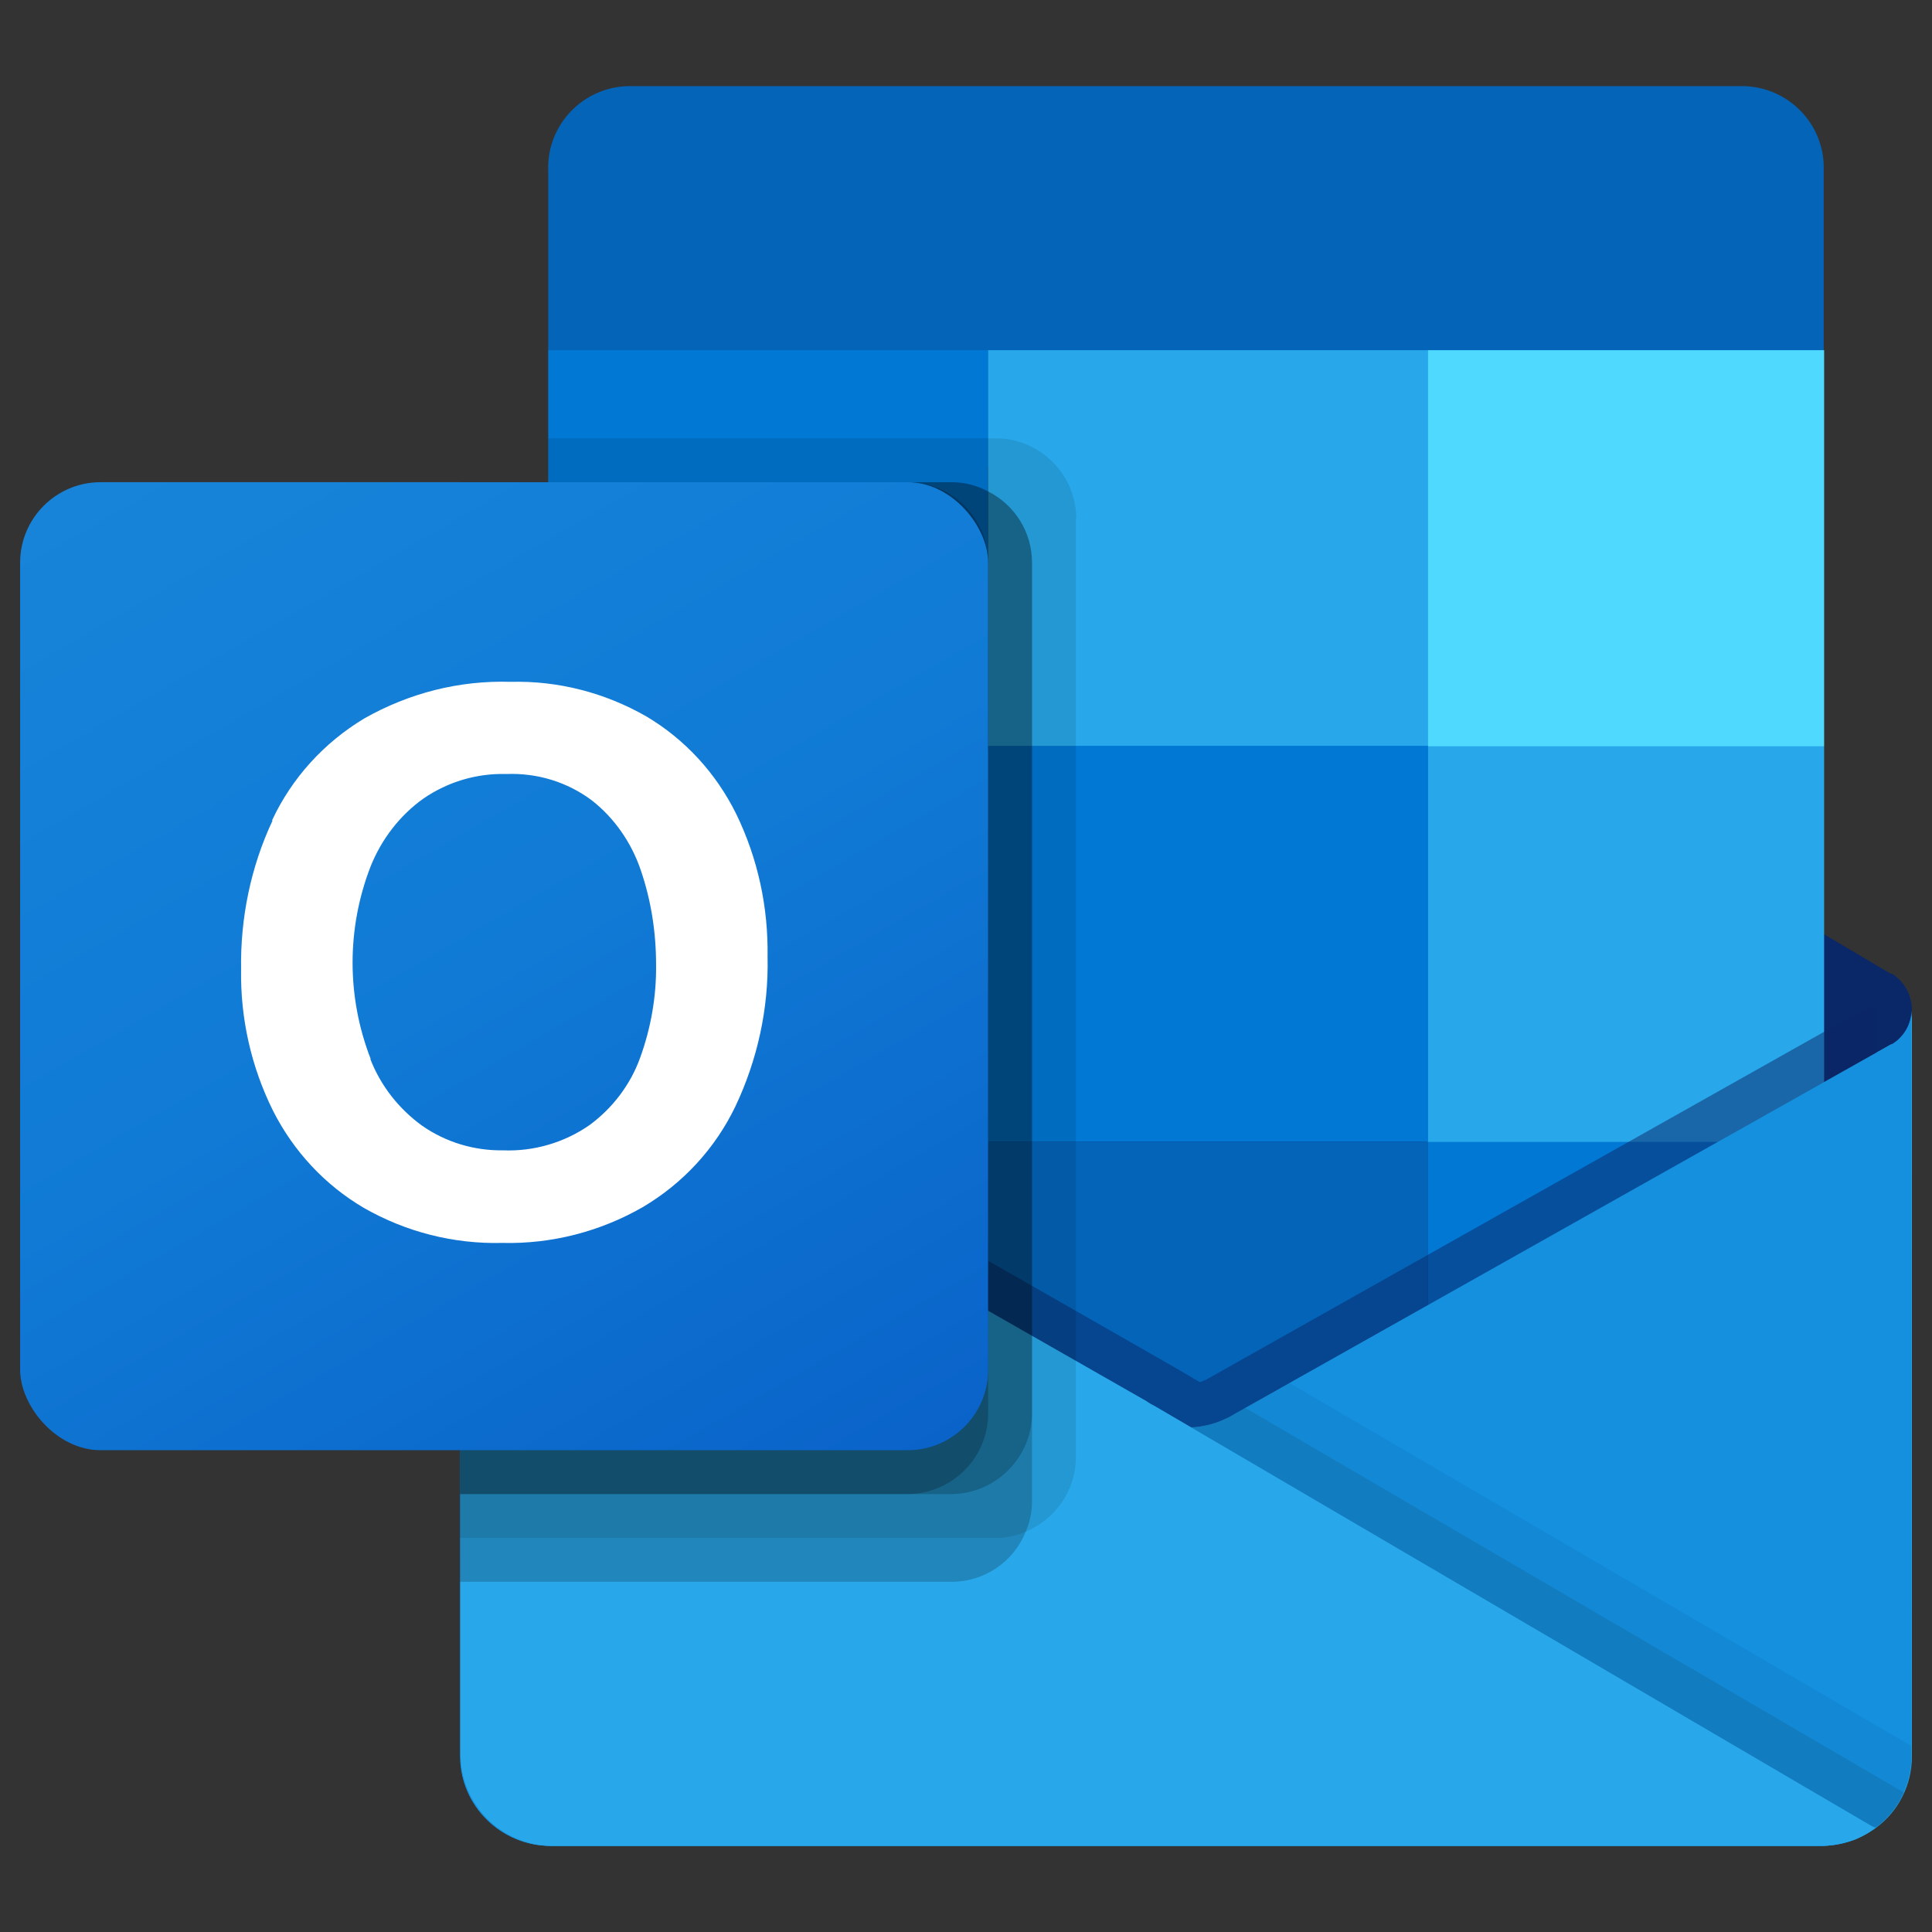 <?xml version="1.0" encoding="UTF-8"?>
<svg id="Ebene_1" xmlns="http://www.w3.org/2000/svg" version="1.1" xmlns:xlink="http://www.w3.org/1999/xlink" viewBox="0 0 48 48">
  <rect x="0" y="0" width="48" height="48" fill="#333333" stroke="none"/>
  <!-- Generator: Adobe Illustrator 29.7.1, SVG Export Plug-In . SVG Version: 2.1.1 Build 8)  -->
  <defs>
    <style>
      .st0 {
        opacity: .5;
      }

      .st0, .st1, .st2, .st3 {
        isolation: isolate;
      }

      .st0, .st4 {
        fill: #0a2767;
      }

      .st5 {
        fill: #1490df;
      }

      .st6 {
        fill: #50d9ff;
      }

      .st7 {
        fill: #fff;
      }

      .st8 {
        fill: #28a8ea;
      }

      .st1 {
        opacity: .05;
      }

      .st2 {
        opacity: .1;
      }

      .st9 {
        fill: #0364b8;
      }

      .st3 {
        opacity: .2;
      }

      .st10 {
        fill: #0078d4;
      }

      .st11 {
        fill: url(#Unbenannter_Verlauf);
      }

      .st12 {
        fill: url(#Unbenannter_Verlauf_2);
      }

      .st13 {
        fill: #14447d;
      }
    </style>
    <linearGradient id="Unbenannter_Verlauf" data-name="Unbenannter Verlauf" x1="29.47" y1="24.91" x2="29.47" y2="4.14" gradientTransform="translate(0 50) scale(1 -1)" gradientUnits="userSpaceOnUse">
      <stop offset="0" stop-color="#35b8f1"/>
      <stop offset="1" stop-color="#28a8ea"/>
    </linearGradient>
    <linearGradient id="Unbenannter_Verlauf_2" data-name="Unbenannter Verlauf 2" x1="4.68" y1="39.59" x2="20.37" y2="12.41" gradientTransform="translate(0 50) scale(1 -1)" gradientUnits="userSpaceOnUse">
      <stop offset="0" stop-color="#1784d9"/>
      <stop offset=".5" stop-color="#107ad5"/>
      <stop offset="1" stop-color="#0a63c9"/>
    </linearGradient>
  </defs>
  <path class="st4" d="M47.5,25.09c0-.37-.19-.71-.5-.9h-.03s-16.29-9.65-16.29-9.65c-.07-.05-.14-.09-.22-.13-.63-.32-1.38-.32-2,0-.08.04-.15.08-.22.13l-16.29,9.64h-.02c-.5.32-.65.97-.34,1.47.09.15.22.27.37.36l16.29,9.64c.07.05.14.09.22.13.63.32,1.38.32,2,0,.08-.04.15-.08.22-.13l16.29-9.64c.33-.19.52-.54.52-.92Z"/>
  <path class="st9" d="M13.86,18.66h10.69v9.8h-10.69v-9.8ZM45.31,8.7v-4.48c.03-1.12-.86-2.05-1.98-2.08H15.6c-1.12.03-2.01.96-1.98,2.08v4.48l16.4,4.37,15.3-4.37Z"/>
  <path class="st10" d="M13.62,8.7h10.93v9.84h-10.93v-9.84Z"/>
  <path class="st8" d="M35.48,8.7h-10.93v9.84l10.93,9.84h9.84v-9.84l-9.84-9.84Z"/>
  <path class="st10" d="M24.55,18.53h10.93v9.84h-10.93v-9.84Z"/>
  <path class="st9" d="M24.55,28.37h10.93v9.84h-10.93v-9.84Z"/>
  <path class="st13" d="M13.86,28.45h10.69v8.91h-10.69v-8.91Z"/>
  <path class="st10" d="M35.48,28.37h9.84v9.84h-9.84v-9.84Z"/>
  <path class="st11" d="M47,25.95h-.02s-16.29,9.17-16.29,9.17c-.07.04-.14.09-.22.12-.28.13-.58.21-.88.22l-.89-.52c-.08-.04-.15-.08-.22-.13l-16.5-9.42h0l-.54-.3v18.54c0,1.24,1.02,2.23,2.25,2.23h31.59s.03,0,.05,0c.26-.02.52-.07.77-.16.11-.05.21-.1.31-.16.07-.04.2-.13.2-.13.56-.41.89-1.07.89-1.77v-18.54c0,.35-.19.68-.5.86Z"/>
  <path class="st0" d="M46.63,25.02v1.14l-17.03,11.72-17.63-12.48s0-.01-.01-.01h0l-1.62-.97v-.82h.67s1.41.8,1.41.8h.03s.12.09.12.09c0,0,16.57,9.45,16.61,9.48l.63.37c.05-.02.11-.04.17-.07.03-.02,16.45-9.26,16.45-9.26h.19Z"/>
  <path class="st5" d="M47,25.95h-.02s-16.29,9.17-16.29,9.17c-.07.04-.14.09-.22.12-.63.31-1.37.31-2,0-.07-.04-.15-.08-.22-.12l-16.29-9.16h-.02c-.31-.18-.51-.51-.51-.87v18.54c0,1.24,1.02,2.23,2.25,2.23h31.56c1.24,0,2.25-.99,2.25-2.23h0v-18.54c0,.35-.19.68-.5.86Z"/>
  <path class="st2" d="M30.93,34.98l-.24.14c-.07.04-.14.09-.22.12-.27.13-.56.21-.86.23l6.2,7.33,10.81,2.6c.3-.22.53-.52.69-.86l-16.37-9.56Z"/>
  <path class="st1" d="M32.03,34.36l-1.35.76c-.07.04-.14.09-.22.12-.27.13-.56.21-.86.23l2.9,8,14.11,1.92c.56-.42.88-1.07.88-1.77v-.24l-15.47-9.03Z"/>
  <path class="st8" d="M13.71,45.86h31.53c.49,0,.96-.15,1.35-.44l-17.89-10.48c-.08-.04-.15-.08-.22-.13l-16.5-9.42h0l-.54-.3v18.48c0,1.26,1.02,2.29,2.28,2.29h0Z"/>
  <path class="st2" d="M26.73,12.89v23.31c0,.82-.5,1.55-1.26,1.86-.23.1-.49.15-.74.15h-13.3V11.98h2.19v-1.09h11.12c1.1,0,2,.9,2,2Z"/>
  <path class="st3" d="M25.64,13.98v23.31c0,.26-.05.53-.16.77-.3.75-1.03,1.24-1.84,1.24h-12.21V11.98h12.21c.32,0,.63.08.91.23.67.34,1.09,1.02,1.09,1.77Z"/>
  <path class="st3" d="M25.64,13.98v21.13c0,1.1-.9,2-2,2.01h-12.21V11.98h12.21c.32,0,.63.08.91.23.67.34,1.09,1.02,1.09,1.77Z"/>
  <path class="st3" d="M24.55,13.98v21.13c0,1.11-.89,2-2,2.01h-11.12V11.98h11.12c1.11,0,2,.9,2,2h0Z"/>
  <rect class="st12" x=".5" y="11.98" width="24.05" height="24.05" rx="2" ry="2"/>
  <path class="st7" d="M6.76,20.38c.49-1.05,1.29-1.93,2.29-2.53,1.11-.63,2.36-.95,3.64-.91,1.18-.03,2.34.27,3.37.86.96.57,1.73,1.41,2.23,2.42.54,1.11.8,2.32.78,3.55.03,1.28-.25,2.56-.8,3.72-.5,1.04-1.3,1.91-2.3,2.5-1.06.61-2.27.92-3.49.89-1.21.03-2.39-.27-3.44-.87-.97-.57-1.75-1.41-2.26-2.42-.54-1.09-.81-2.29-.79-3.51-.02-1.27.24-2.54.78-3.69ZM9.2,26.31c.26.67.71,1.24,1.29,1.66.59.41,1.29.62,2.01.61.76.03,1.52-.19,2.15-.63.57-.42,1.01-1,1.25-1.66.27-.74.41-1.53.4-2.32,0-.8-.12-1.59-.38-2.35-.23-.68-.65-1.29-1.21-1.73-.61-.46-1.36-.69-2.13-.66-.73-.02-1.45.19-2.06.61-.59.42-1.04,1.01-1.31,1.68-.6,1.54-.6,3.25,0,4.79h0Z"/>
  <path class="st6" d="M35.48,8.7h9.84v9.84h-9.84v-9.84Z"/>
</svg>